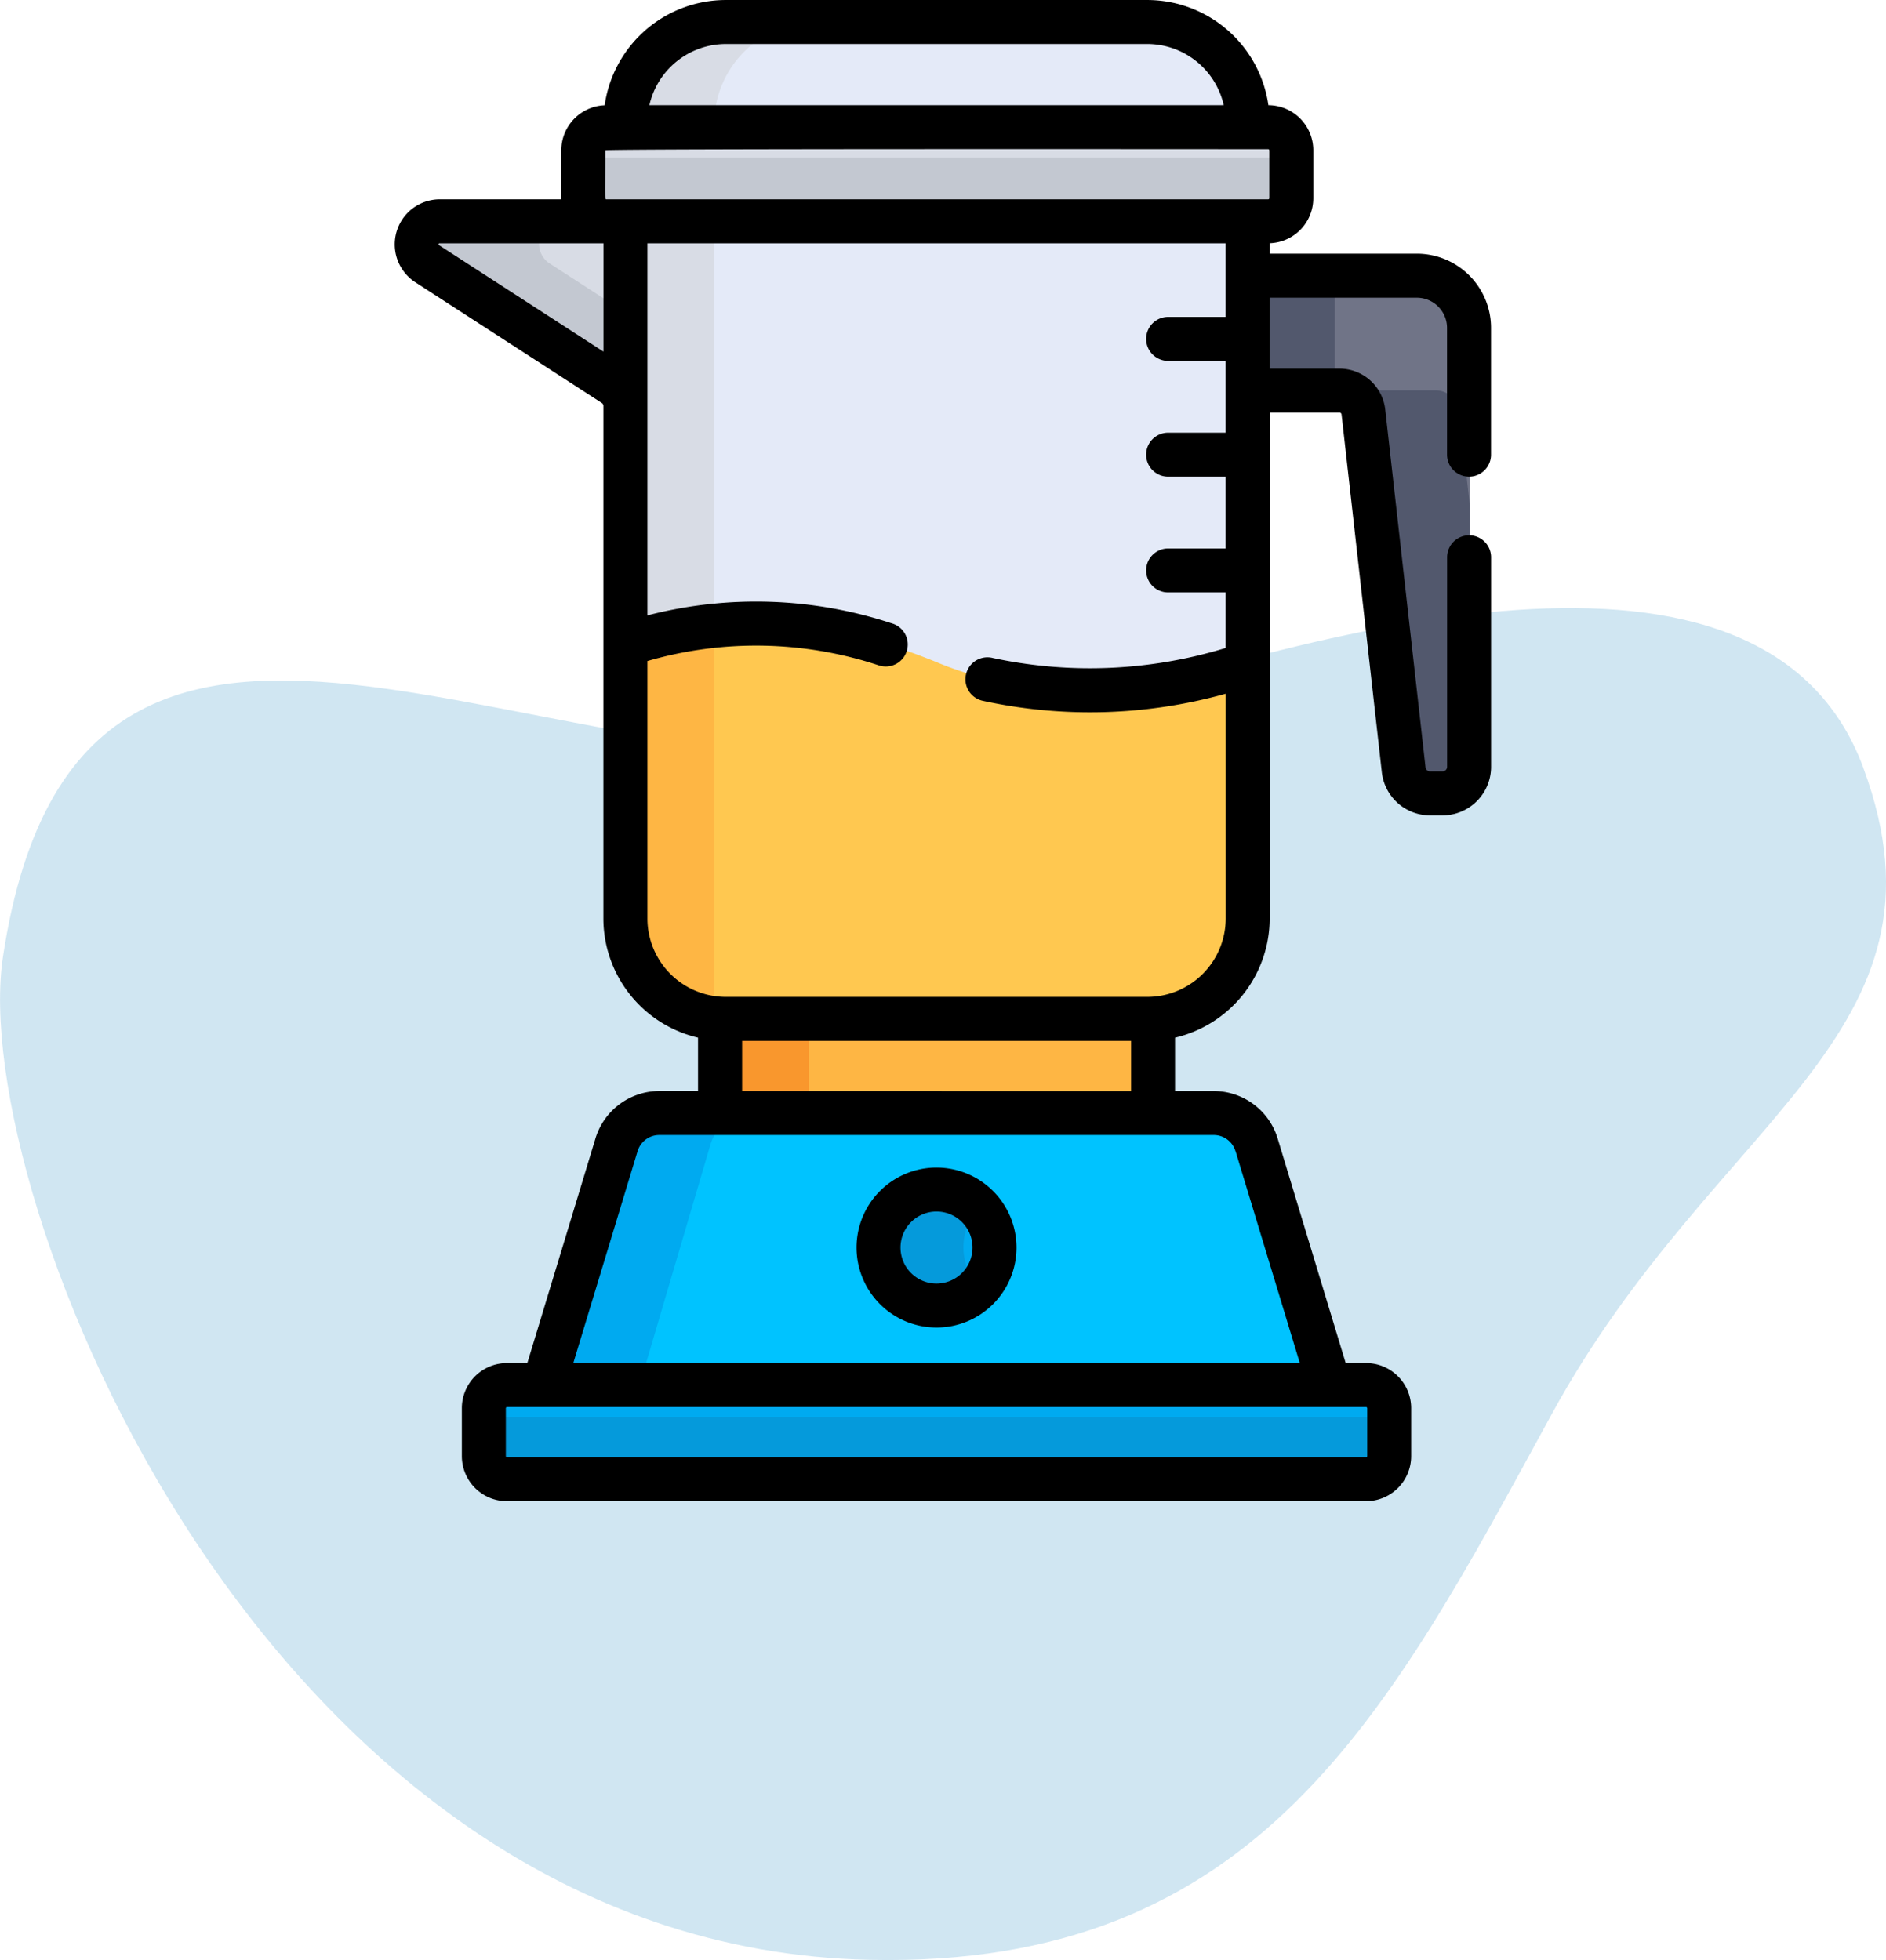 <svg xmlns="http://www.w3.org/2000/svg" xmlns:xlink="http://www.w3.org/1999/xlink" width="133.827" height="139.078" viewBox="0 0 133.827 139.078">
  <defs>
    <clipPath id="clip-path">
      <rect id="Rectangle_38768" data-name="Rectangle 38768" width="77.811" height="106.521" fill="none"/>
    </clipPath>
  </defs>
  <g id="Group_33096" data-name="Group 33096" transform="translate(-576 -3944.888)">
    <path id="Path_4915" data-name="Path 4915" d="M2914.922,3178.405c7.028,19.008-10.57,24.714-22.118,45.861s-20.758,39.3-48.392,38.711c-42.9-.919-64.048-54.332-61.5-71.167,5.824-38.545,43.287-6.647,72.347-16.312,21.092-7.016,52.641-16.1,59.667,2.906Zm0,0" transform="translate(-2206.702 820.973)" fill="#0c7ebc" fill-rule="evenodd" opacity="0.194"/>
    <g id="Group_33036" data-name="Group 33036" transform="translate(409.278 3037.448)">
      <path id="Path_5064" data-name="Path 5064" d="M286.171,933.128H273.537v8.153h7.14a1.707,1.707,0,0,1,1.7,1.516l2.858,25.391a1.883,1.883,0,0,0,1.871,1.673h.889a1.883,1.883,0,0,0,1.883-1.883V936.83a3.7,3.7,0,0,0-3.7-3.7Zm0,0" transform="translate(-18.855 -6.145)" fill="#707487"/>
      <rect id="Rectangle_38765" data-name="Rectangle 38765" width="6.752" height="8.153" transform="translate(254.682 926.983)" fill="#52586d"/>
      <path id="Path_5065" data-name="Path 5065" d="M291.37,945.36a1.707,1.707,0,0,0-1.7-1.516h-6.753a1.707,1.707,0,0,1,1.7,1.516l2.858,25.391a1.883,1.883,0,0,0,1.871,1.673h.889a1.883,1.883,0,0,0,1.883-1.883V952.007Zm0,0" transform="translate(-21.1 -8.709)" fill="#52586d"/>
      <path id="Path_5066" data-name="Path 5066" d="M216.2,958.261c4.61-1.43,11.917-2.723,22.113,1.484,8.023,3.311,16.882,1.913,22.035.25V927.511H215.78v12.364a1.8,1.8,0,0,1,.416,1.146Zm0,0" transform="translate(-5.038 -4.802)" fill="#e4eaf8"/>
      <path id="Path_5067" data-name="Path 5067" d="M222.438,957V927.511H215.78v12.364a1.8,1.8,0,0,1,.416,1.146v17.24A29.828,29.828,0,0,1,222.438,957Zm0,0" transform="translate(-5.038 -4.802)" fill="#d8dce5"/>
      <path id="Path_5068" data-name="Path 5068" d="M198.484,928.058a1.635,1.635,0,0,0-.889,3.007l13.25,8.576a1.8,1.8,0,0,1,.822,1.51V928.058Zm0,0" transform="translate(-0.508 -4.932)" fill="#d8dce5"/>
      <path id="Path_5069" data-name="Path 5069" d="M206.23,931.065a1.635,1.635,0,0,1,.889-3.007h-8.635a1.635,1.635,0,0,0-.889,3.007l13.25,8.576a1.8,1.8,0,0,1,.822,1.51v-6.568Zm0,0" transform="translate(-0.508 -4.932)" fill="#c3c8d1"/>
      <rect id="Rectangle_38766" data-name="Rectangle 38766" width="30.721" height="8.115" transform="translate(217.872 979.13)" fill="#feb644"/>
      <rect id="Rectangle_38767" data-name="Rectangle 38767" width="6.242" height="8.115" transform="translate(217.872 979.13)" fill="#f9972d"/>
      <path id="Path_5070" data-name="Path 5070" d="M264.453,1031.111l-5.156-17.505a3.179,3.179,0,0,0-3.048-2.379H216.9a3.182,3.182,0,0,0-3.048,2.379l-5.155,17.505Zm0,0" transform="translate(-3.344 -24.829)" fill="#00c3ff"/>
      <path id="Path_5071" data-name="Path 5071" d="M223.489,1011.226H216.9a3.182,3.182,0,0,0-3.048,2.38l-5.155,17.505h6.588l5.156-17.505a3.179,3.179,0,0,1,3.048-2.38Zm0,0" transform="translate(-3.344 -24.829)" fill="#00aaf0"/>
      <path id="Path_5072" data-name="Path 5072" d="M223.447,993.625h29.907a7.119,7.119,0,0,0,7.12-7.119v-18.06c-4.945,1.693-13.927,3.271-22.036-.075-10.343-4.269-17.645-2.743-22.112-1.29v19.424a7.119,7.119,0,0,0,7.12,7.119Zm0,0" transform="translate(-5.169 -13.909)" fill="#ffc850"/>
      <path id="Path_5073" data-name="Path 5073" d="M222.568,965.771a29.733,29.733,0,0,0-6.241,1.356v19.424a7.118,7.118,0,0,0,6.241,7.064Zm0,0" transform="translate(-5.169 -13.954)" fill="#feb644"/>
      <path id="Path_5074" data-name="Path 5074" d="M265.722,1036.6H204.761a1.639,1.639,0,0,0-1.639,1.638v3.4a1.64,1.64,0,0,0,1.639,1.639h60.961a1.64,1.64,0,0,0,1.639-1.639v-3.4a1.639,1.639,0,0,0-1.639-1.638Zm0,0" transform="translate(-2.01 -30.899)" fill="#00aaf0"/>
      <path id="Path_5075" data-name="Path 5075" d="M267.284,1038.1a1.638,1.638,0,0,1-1.562,1.143H204.761a1.639,1.639,0,0,1-1.562-1.143,1.646,1.646,0,0,0-.078.5v3.4a1.64,1.64,0,0,0,1.639,1.639h60.961a1.64,1.64,0,0,0,1.639-1.639v-3.4a1.622,1.622,0,0,0-.078-.5Zm0,0" transform="translate(-2.01 -31.258)" fill="#059adb"/>
      <path id="Path_5076" data-name="Path 5076" d="M248.163,1022.479a4.115,4.115,0,1,1-4.115-4.115,4.115,4.115,0,0,1,4.115,4.115Zm0,0" transform="translate(-10.816 -26.536)" fill="#00aaf0"/>
      <path id="Path_5077" data-name="Path 5077" d="M245.9,1022.479a4.1,4.1,0,0,1,1.134-2.832,4.115,4.115,0,1,0,0,5.662,4.1,4.1,0,0,1-1.134-2.831Zm0,0" transform="translate(-10.816 -26.536)" fill="#059adb"/>
      <path id="Path_5078" data-name="Path 5078" d="M253.354,909.466H223.447a7.267,7.267,0,0,0-7.12,7.407v.358h44.148v-.358a7.267,7.267,0,0,0-7.12-7.407Zm0,0" transform="translate(-5.169 -0.485)" fill="#e4eaf8"/>
      <path id="Path_5079" data-name="Path 5079" d="M229.688,909.466h-6.241a7.267,7.267,0,0,0-7.12,7.407v.358h6.241v-.358a7.268,7.268,0,0,1,7.12-7.407Zm0,0" transform="translate(-5.169 -0.485)" fill="#d8dce5"/>
      <path id="Path_5080" data-name="Path 5080" d="M260.993,919.277H214.034a1.639,1.639,0,0,0-1.638,1.64v3.4a1.638,1.638,0,0,0,1.638,1.638h46.959a1.639,1.639,0,0,0,1.639-1.638v-3.4a1.64,1.64,0,0,0-1.639-1.64Zm0,0" transform="translate(-4.228 -2.832)" fill="#d8dce5"/>
      <path id="Path_5081" data-name="Path 5081" d="M260.993,921.791H214.034a1.639,1.639,0,0,1-1.541-1.086,1.64,1.64,0,0,0-.1.552v3.4a1.639,1.639,0,0,0,1.638,1.639h46.959a1.639,1.639,0,0,0,1.639-1.639v-3.4a1.626,1.626,0,0,0-.1-.553,1.638,1.638,0,0,1-1.541,1.086Zm0,0" transform="translate(-4.228 -3.173)" fill="#c3c8d1"/>
      <g id="Group_33035" data-name="Group 33035" transform="translate(194.722 907.44)">
        <g id="Group_33034" data-name="Group 33034" clip-path="url(#clip-path)">
          <path id="Path_5082" data-name="Path 5082" d="M243.483,1016.337a5.675,5.675,0,1,0,5.675,5.675,5.682,5.682,0,0,0-5.675-5.675Zm0,8.23a2.555,2.555,0,1,1,2.554-2.555,2.558,2.558,0,0,1-2.554,2.555Zm0,0" transform="translate(-205.029 -933.491)"/>
          <path id="Path_5083" data-name="Path 5083" d="M270.962,941.262a1.56,1.56,0,0,0,1.56-1.561v-9a5.269,5.269,0,0,0-5.262-5.262H256.81V924.7a3.2,3.2,0,0,0,3.1-3.194v-3.4a3.2,3.2,0,0,0-3.186-3.2,8.692,8.692,0,0,0-8.593-7.465H218.221a8.693,8.693,0,0,0-8.594,7.47,3.2,3.2,0,0,0-3.077,3.193v3.4c0,.026,0,.052,0,.078h-8.636a3.2,3.2,0,0,0-1.736,5.877l13.25,8.576a.238.238,0,0,1,.1.141.231.231,0,0,1,.008.059v36.379a8.694,8.694,0,0,0,6.715,8.453v3.787H213.5a4.744,4.744,0,0,0-4.546,3.431l-4.816,15.873h-1.445a3.2,3.2,0,0,0-3.2,3.2v3.4a3.2,3.2,0,0,0,3.2,3.2h60.962a3.2,3.2,0,0,0,3.2-3.2v-3.4a3.2,3.2,0,0,0-3.2-3.2h-1.446L257.4,988.287a4.743,4.743,0,0,0-4.546-3.431H250.1v-3.787a8.7,8.7,0,0,0,6.714-8.453v-35.9h4.956a.146.146,0,0,1,.145.13l2.858,25.391a3.44,3.44,0,0,0,3.421,3.058h.889a3.447,3.447,0,0,0,3.443-3.443V946.983a1.56,1.56,0,1,0-3.121,0V961.85a.323.323,0,0,1-.323.323h-.889a.322.322,0,0,1-.32-.287l-2.859-25.39a3.264,3.264,0,0,0-3.246-2.9H256.81v-5.032h10.45A2.144,2.144,0,0,1,269.4,930.7v9a1.561,1.561,0,0,0,1.56,1.561Zm-52.74-30.7H248.13a5.567,5.567,0,0,1,5.425,4.343H212.8a5.571,5.571,0,0,1,5.426-4.343Zm-8.55,7.542c0-.122,46.916-.078,47.038-.078a.079.079,0,0,1,.078.078v3.4a.078.078,0,0,1-.078.078H209.75c-.123,0-.079.09-.079-3.481Zm-.13,6.6v7.685l-11.662-7.549a.141.141,0,0,1-.036-.027.061.061,0,0,1,0-.024.064.064,0,0,1,.077-.084Zm54.194,82.654v3.4a.078.078,0,0,1-.078.078H202.695a.079.079,0,0,1-.079-.078v-3.4a.079.079,0,0,1,.079-.078h60.961a.078.078,0,0,1,.078.078ZM254.4,989.148l.01.032,4.544,14.98H207.4l4.545-14.98.01-.032a1.611,1.611,0,0,1,1.546-1.172h39.347a1.611,1.611,0,0,1,1.546,1.172Zm-35.019-4.292V981.3h27.6v3.56Zm34.313-12.239a5.566,5.566,0,0,1-5.56,5.559H218.221a5.566,5.566,0,0,1-5.56-5.56V954.344a27.7,27.7,0,0,1,16.417.308,1.561,1.561,0,1,0,.911-2.985,30.768,30.768,0,0,0-17.328-.561v-26.4h41.028v5.22H249.61a1.56,1.56,0,1,0,0,3.121h4.079v5.094H249.61a1.56,1.56,0,1,0,0,3.121h4.079v5.094H249.61a1.56,1.56,0,1,0,0,3.121h4.079v3.941a32.936,32.936,0,0,1-16.5.714,1.561,1.561,0,1,0-.737,3.033,35.817,35.817,0,0,0,17.241-.5Zm0,0" transform="translate(-194.721 -907.44)"/>
        </g>
      </g>
    </g>
  </g>
</svg>
